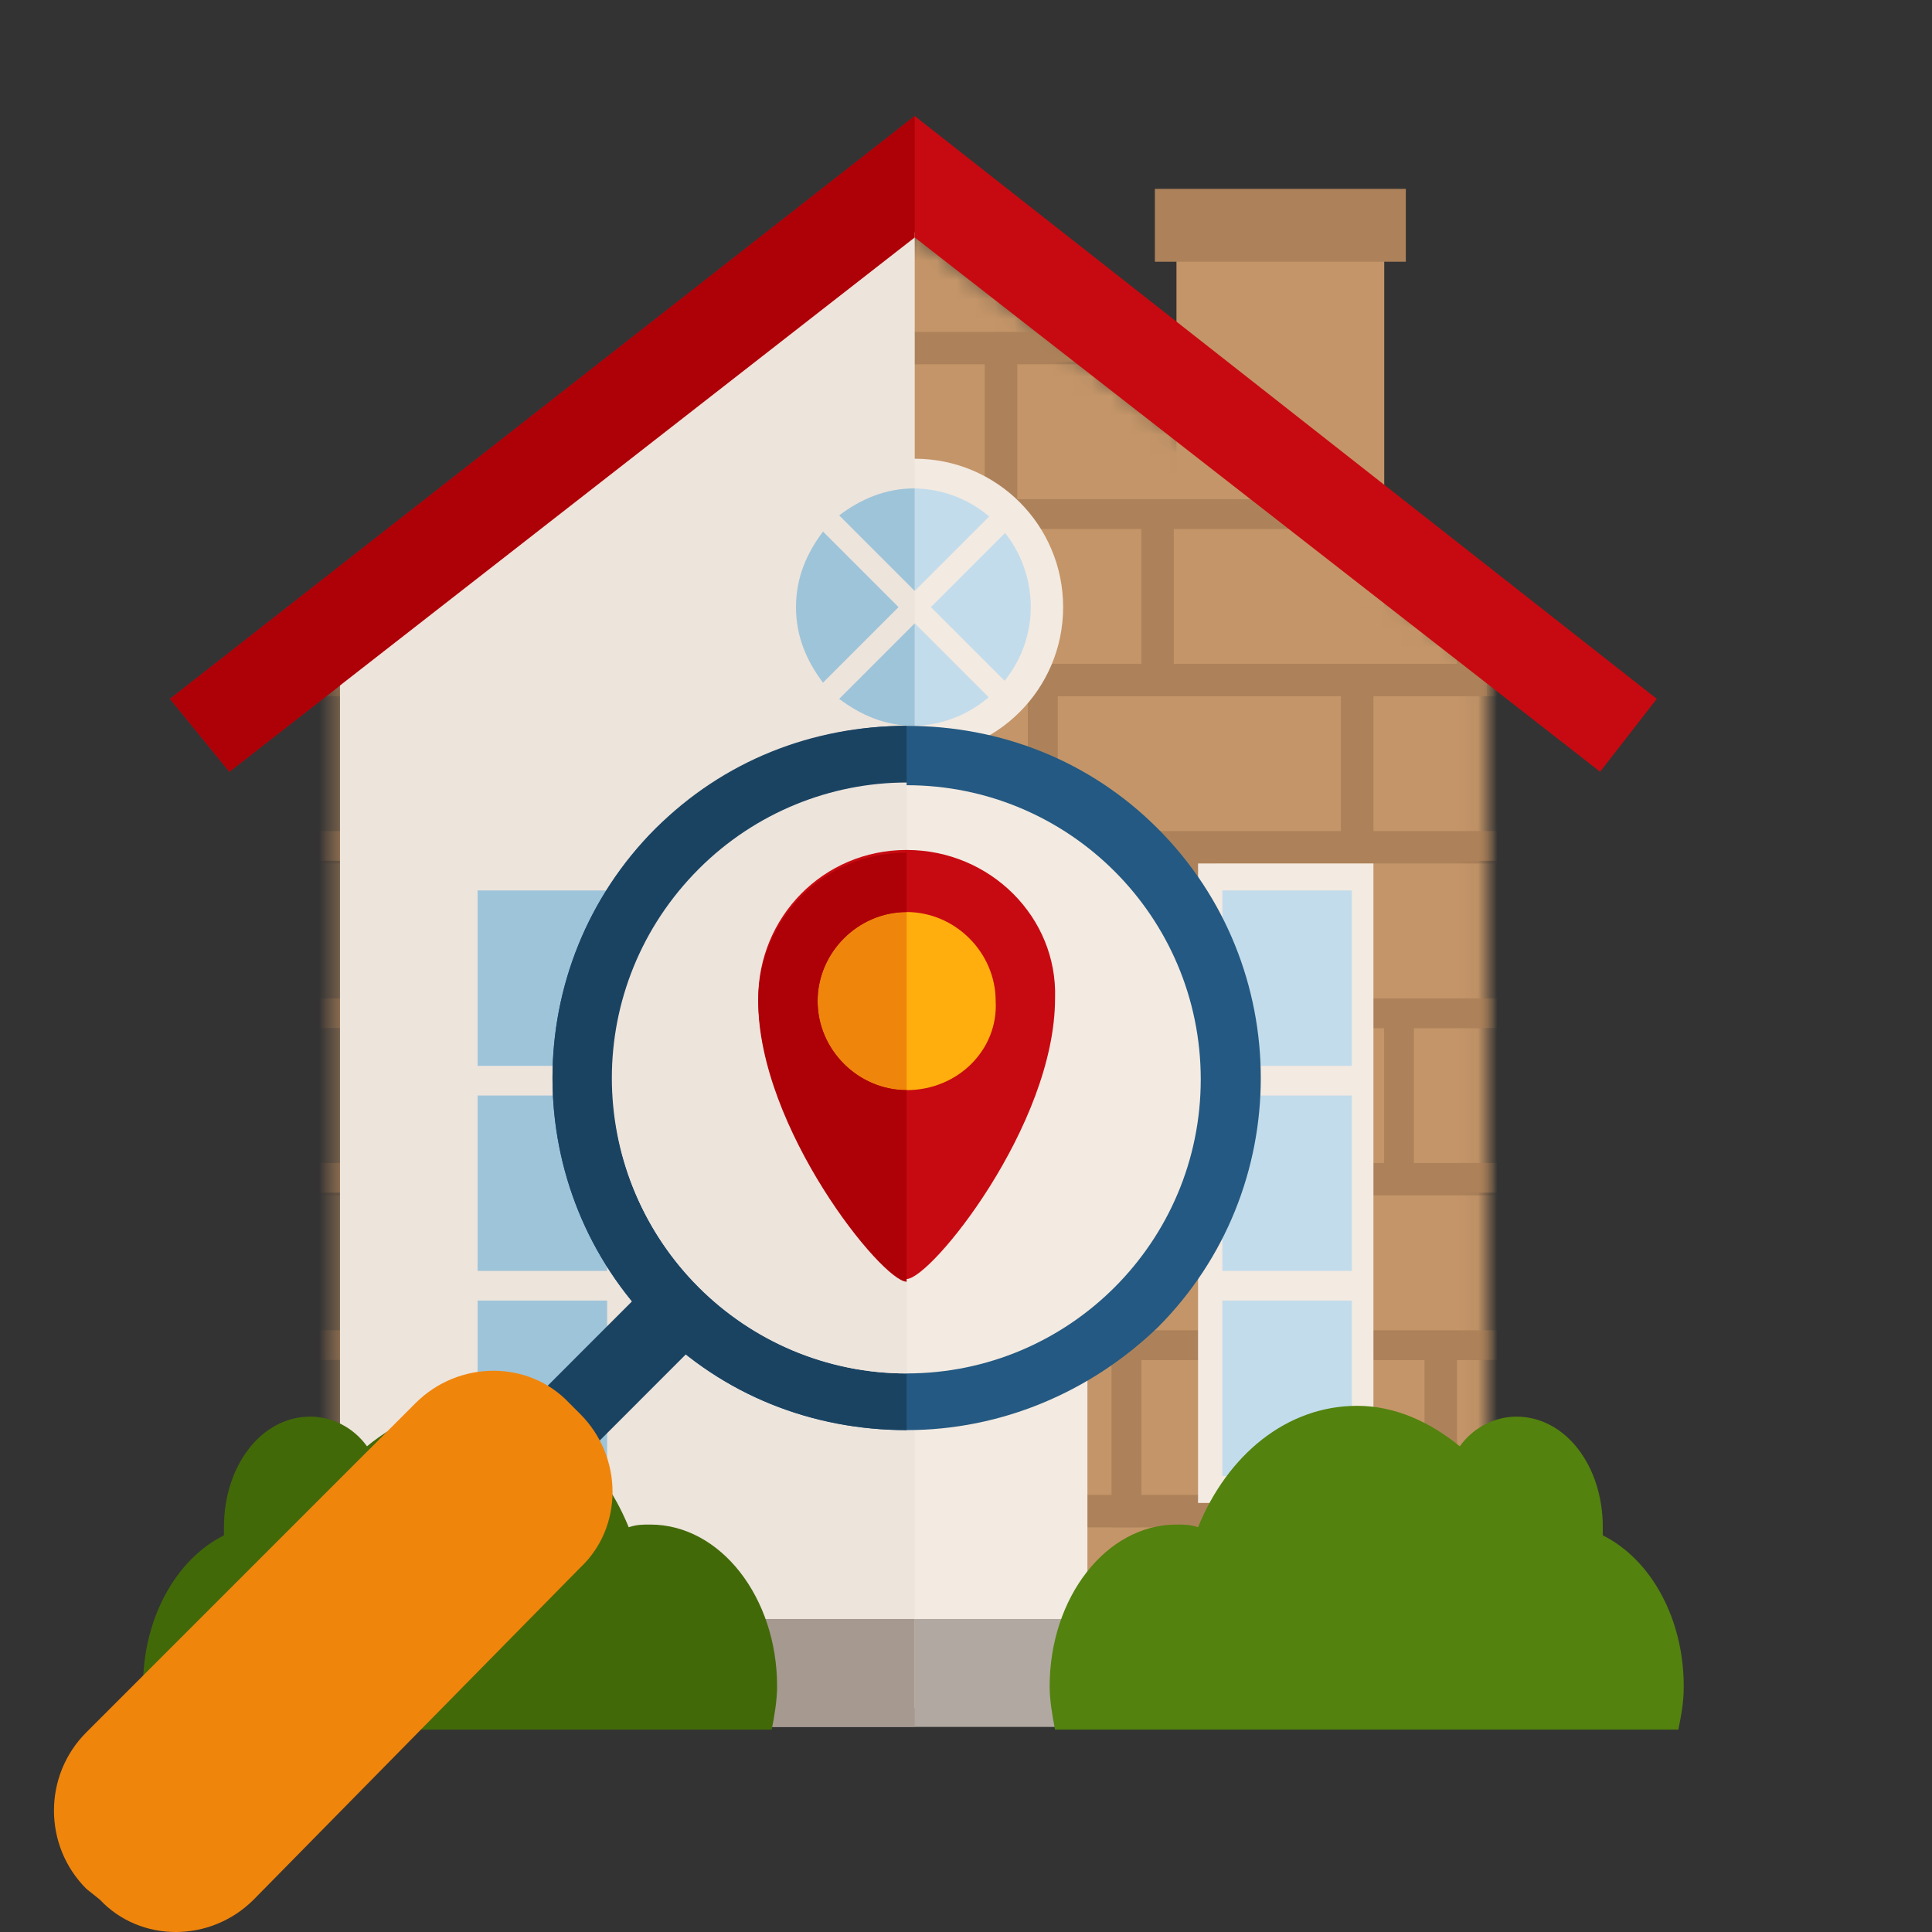 <svg xmlns="http://www.w3.org/2000/svg" width="100" height="100"
												viewBox="0 0 100 100" fill="none">
												<rect x="0" y="0" width="100" height="100" fill="#333333" stroke="none"/>
												<g clip-path="url(#clip0_4169_709)">
													<path d="M71.648 12.57H60.894V31.425H71.648V12.57Z"
														fill="#C49568" />
													<mask id="mask0_4169_709" style="mask-type:luminance"
														maskUnits="userSpaceOnUse" x="17" y="12" width="60" height="77">
														<path
															d="M47.346 12.011L17.598 34.358V88.408H76.955V34.358L47.346 12.011Z"
															fill="white" />
													</mask>
													<g mask="url(#mask0_4169_709)">
														<path d="M32.402 78.212H16.061V86.871H32.402V78.212Z"
															fill="#C49568" />
														<path
															d="M33.101 87.57H15.223V77.374H33.101V87.57ZM16.76 86.034H31.425V79.05H16.76V86.034Z"
															fill="#AD825A" />
													</g>
													<mask id="mask1_4169_709" style="mask-type:luminance"
														maskUnits="userSpaceOnUse" x="17" y="12" width="60" height="77">
														<path
															d="M47.346 12.011L17.598 34.358V88.408H76.955V34.358L47.346 12.011Z"
															fill="white" />
													</mask>
													<g mask="url(#mask1_4169_709)">
														<path d="M48.603 78.212H32.263V86.871H48.603V78.212Z"
															fill="#C49568" />
														<path
															d="M49.302 87.57H31.425V77.374H49.302V87.57ZM33.1 86.034H47.765V79.05H33.1V86.034Z"
															fill="#AD825A" />
													</g>
													<mask id="mask2_4169_709" style="mask-type:luminance"
														maskUnits="userSpaceOnUse" x="17" y="12" width="60" height="77">
														<path
															d="M47.346 12.011L17.598 34.358V88.408H76.955V34.358L47.346 12.011Z"
															fill="white" />
													</mask>
													<g mask="url(#mask2_4169_709)">
														<path d="M64.944 78.212H48.603V86.871H64.944V78.212Z"
															fill="#C49568" />
														<path
															d="M65.642 87.57H47.765V77.374H65.642V87.57ZM49.302 86.034H63.967V79.05H49.302V86.034Z"
															fill="#AD825A" />
													</g>
													<mask id="mask3_4169_709" style="mask-type:luminance"
														maskUnits="userSpaceOnUse" x="17" y="12" width="60" height="77">
														<path
															d="M47.346 12.011L17.598 34.358V88.408H76.955V34.358L47.346 12.011Z"
															fill="white" />
													</mask>
													<g mask="url(#mask3_4169_709)">
														<path d="M81.145 78.212H64.804V86.871H81.145V78.212Z"
															fill="#C49568" />
														<path
															d="M81.983 87.57H63.966V77.374H81.844V87.57H81.983ZM65.642 86.034H80.307V79.05H65.642V86.034Z"
															fill="#AD825A" />
													</g>
													<mask id="mask4_4169_709" style="mask-type:luminance"
														maskUnits="userSpaceOnUse" x="17" y="12" width="60" height="77">
														<path
															d="M47.346 12.011L17.598 34.358V88.408H76.955V34.358L47.346 12.011Z"
															fill="white" />
													</mask>
													<g mask="url(#mask4_4169_709)">
														<path d="M25.838 69.553H9.497V78.212H25.838V69.553Z"
															fill="#C49568" />
														<path
															d="M26.536 79.05H8.659V68.855H26.536V79.05ZM10.335 77.374H25V70.391H10.335V77.374Z"
															fill="#AD825A" />
													</g>
													<mask id="mask5_4169_709" style="mask-type:luminance"
														maskUnits="userSpaceOnUse" x="17" y="12" width="60" height="77">
														<path
															d="M47.346 12.011L17.598 34.358V88.408H76.955V34.358L47.346 12.011Z"
															fill="white" />
													</mask>
													<g mask="url(#mask5_4169_709)">
														<path d="M42.039 69.553H25.698V78.212H42.039V69.553Z"
															fill="#C49568" />
														<path
															d="M42.877 79.05H25V68.855H42.877V79.05ZM26.536 77.374H41.201V70.391H26.536V77.374Z"
															fill="#AD825A" />
													</g>
													<mask id="mask6_4169_709" style="mask-type:luminance"
														maskUnits="userSpaceOnUse" x="17" y="12" width="60" height="77">
														<path
															d="M47.346 12.011L17.598 34.358V88.408H76.955V34.358L47.346 12.011Z"
															fill="white" />
													</mask>
													<g mask="url(#mask6_4169_709)">
														<path d="M58.38 69.553H42.039V78.212H58.38V69.553Z"
															fill="#C49568" />
														<path
															d="M59.078 79.05H41.201V68.855H59.078V79.05ZM42.877 77.374H57.542V70.391H42.877V77.374Z"
															fill="#AD825A" />
													</g>
													<mask id="mask7_4169_709" style="mask-type:luminance"
														maskUnits="userSpaceOnUse" x="17" y="12" width="60" height="77">
														<path
															d="M47.346 12.011L17.598 34.358V88.408H76.955V34.358L47.346 12.011Z"
															fill="white" />
													</mask>
													<g mask="url(#mask7_4169_709)">
														<path d="M74.721 69.553H58.38V78.212H74.721V69.553Z"
															fill="#C49568" />
														<path
															d="M75.419 79.05H57.542V68.855H75.419V79.05ZM59.078 77.374H73.743V70.391H59.078V77.374Z"
															fill="#AD825A" />
													</g>
													<mask id="mask8_4169_709" style="mask-type:luminance"
														maskUnits="userSpaceOnUse" x="17" y="12" width="60" height="77">
														<path
															d="M47.346 12.011L17.598 34.358V88.408H76.955V34.358L47.346 12.011Z"
															fill="white" />
													</mask>
													<g mask="url(#mask8_4169_709)">
														<path d="M90.922 69.553H74.581V78.212H90.922V69.553Z"
															fill="#C49568" />
														<path
															d="M91.62 79.05H73.743V68.855H91.62V79.05ZM75.419 77.374H90.084V70.391H75.419V77.374Z"
															fill="#AD825A" />
													</g>
													<mask id="mask9_4169_709" style="mask-type:luminance"
														maskUnits="userSpaceOnUse" x="17" y="12" width="60" height="77">
														<path
															d="M47.346 12.011L17.598 34.358V88.408H76.955V34.358L47.346 12.011Z"
															fill="white" />
													</mask>
													<g mask="url(#mask9_4169_709)">
														<path d="M31.844 61.033H15.503V69.693H31.844V61.033Z"
															fill="#C49568" />
														<path
															d="M32.542 70.391H14.665V60.196H32.542V70.391ZM16.341 68.855H31.006V61.871H16.341V68.855Z"
															fill="#AD825A" />
													</g>
													<mask id="mask10_4169_709" style="mask-type:luminance"
														maskUnits="userSpaceOnUse" x="17" y="12" width="60" height="77">
														<path
															d="M47.346 12.011L17.598 34.358V88.408H76.955V34.358L47.346 12.011Z"
															fill="white" />
													</mask>
													<g mask="url(#mask10_4169_709)">
														<path d="M48.045 61.033H31.704V69.693H48.045V61.033Z"
															fill="#C49568" />
														<path
															d="M48.883 70.391H30.866V60.196H48.883V70.391ZM32.542 68.855H47.207V61.871H32.542V68.855Z"
															fill="#AD825A" />
													</g>
													<mask id="mask11_4169_709" style="mask-type:luminance"
														maskUnits="userSpaceOnUse" x="17" y="12" width="60" height="77">
														<path
															d="M47.346 12.011L17.598 34.358V88.408H76.955V34.358L47.346 12.011Z"
															fill="white" />
													</mask>
													<g mask="url(#mask11_4169_709)">
														<path d="M64.385 61.033H48.045V69.693H64.385V61.033Z"
															fill="#C49568" />
														<path
															d="M65.084 70.391H47.207V60.196H65.084V70.391ZM48.883 68.855H63.547V61.871H48.883V68.855Z"
															fill="#AD825A" />
													</g>
													<mask id="mask12_4169_709" style="mask-type:luminance"
														maskUnits="userSpaceOnUse" x="17" y="12" width="60" height="77">
														<path
															d="M47.346 12.011L17.598 34.358V88.408H76.955V34.358L47.346 12.011Z"
															fill="white" />
													</mask>
													<g mask="url(#mask12_4169_709)">
														<path d="M80.587 61.033H64.246V69.693H80.587V61.033Z"
															fill="#C49568" />
														<path
															d="M81.425 70.391H63.408V60.196H81.285V70.391H81.425ZM65.084 68.855H79.749V61.871H65.084V68.855Z"
															fill="#AD825A" />
													</g>
													<mask id="mask13_4169_709" style="mask-type:luminance"
														maskUnits="userSpaceOnUse" x="17" y="12" width="60" height="77">
														<path
															d="M47.346 12.011L17.598 34.358V88.408H76.955V34.358L47.346 12.011Z"
															fill="white" />
													</mask>
													<g mask="url(#mask13_4169_709)">
														<path d="M23.603 52.374H7.263V61.033H23.603V52.374Z"
															fill="#C49568" />
														<path
															d="M24.441 61.732H6.564V51.676H24.441V61.732ZM8.101 60.196H22.765V53.212H8.101V60.196Z"
															fill="#AD825A" />
													</g>
													<mask id="mask14_4169_709" style="mask-type:luminance"
														maskUnits="userSpaceOnUse" x="17" y="12" width="60" height="77">
														<path
															d="M47.346 12.011L17.598 34.358V88.408H76.955V34.358L47.346 12.011Z"
															fill="white" />
													</mask>
													<g mask="url(#mask14_4169_709)">
														<path d="M39.944 52.374H23.603V61.033H39.944V52.374Z"
															fill="#C49568" />
														<path
															d="M40.642 61.732H22.765V51.676H40.642V61.732ZM24.441 60.196H39.106V53.212H24.441V60.196Z"
															fill="#AD825A" />
													</g>
													<mask id="mask15_4169_709" style="mask-type:luminance"
														maskUnits="userSpaceOnUse" x="17" y="12" width="60" height="77">
														<path
															d="M47.346 12.011L17.598 34.358V88.408H76.955V34.358L47.346 12.011Z"
															fill="white" />
													</mask>
													<g mask="url(#mask15_4169_709)">
														<path d="M56.145 52.374H39.805V61.033H56.145V52.374Z"
															fill="#C49568" />
														<path
															d="M56.983 61.732H39.106V51.676H56.983V61.732ZM40.642 60.196H55.307V53.212H40.642V60.196Z"
															fill="#AD825A" />
													</g>
													<mask id="mask16_4169_709" style="mask-type:luminance"
														maskUnits="userSpaceOnUse" x="17" y="12" width="60" height="77">
														<path
															d="M47.346 12.011L17.598 34.358V88.408H76.955V34.358L47.346 12.011Z"
															fill="white" />
													</mask>
													<g mask="url(#mask16_4169_709)">
														<path d="M72.486 52.374H56.145V61.033H72.486V52.374Z"
															fill="#C49568" />
														<path
															d="M73.184 61.732H55.307V51.676H73.184V61.732ZM56.983 60.196H71.648V53.212H56.983V60.196Z"
															fill="#AD825A" />
													</g>
													<mask id="mask17_4169_709" style="mask-type:luminance"
														maskUnits="userSpaceOnUse" x="17" y="12" width="60" height="77">
														<path
															d="M47.346 12.011L17.598 34.358V88.408H76.955V34.358L47.346 12.011Z"
															fill="white" />
													</mask>
													<g mask="url(#mask17_4169_709)">
														<path d="M88.827 52.374H72.486V61.033H88.827V52.374Z"
															fill="#C49568" />
														<path
															d="M89.525 61.732H71.648V51.676H89.525V61.732ZM73.184 60.196H87.849V53.212H73.184V60.196Z"
															fill="#AD825A" />
													</g>
													<mask id="mask18_4169_709" style="mask-type:luminance"
														maskUnits="userSpaceOnUse" x="17" y="12" width="60" height="77">
														<path
															d="M47.346 12.011L17.598 34.358V88.408H76.955V34.358L47.346 12.011Z"
															fill="white" />
													</mask>
													<g mask="url(#mask18_4169_709)">
														<path d="M29.609 43.855H13.268V52.514H29.609V43.855Z"
															fill="#C49568" />
														<path
															d="M30.447 53.212H12.43V43.017H30.307V53.212H30.447ZM14.106 51.676H28.771V44.693H14.106V51.676Z"
															fill="#AD825A" />
													</g>
													<mask id="mask19_4169_709" style="mask-type:luminance"
														maskUnits="userSpaceOnUse" x="17" y="12" width="60" height="77">
														<path
															d="M47.346 12.011L17.598 34.358V88.408H76.955V34.358L47.346 12.011Z"
															fill="white" />
													</mask>
													<g mask="url(#mask19_4169_709)">
														<path d="M45.95 43.855H29.609V52.514H45.95V43.855Z"
															fill="#C49568" />
														<path
															d="M46.648 53.212H28.771V43.017H46.648V53.212ZM30.447 51.676H45.112V44.693H30.447V51.676Z"
															fill="#AD825A" />
													</g>
													<mask id="mask20_4169_709" style="mask-type:luminance"
														maskUnits="userSpaceOnUse" x="17" y="12" width="60" height="77">
														<path
															d="M47.346 12.011L17.598 34.358V88.408H76.955V34.358L47.346 12.011Z"
															fill="white" />
													</mask>
													<g mask="url(#mask20_4169_709)">
														<path d="M62.151 43.855H45.81V52.514H62.151V43.855Z"
															fill="#C49568" />
														<path
															d="M62.989 53.212H44.972V43.017H62.849V53.212H62.989ZM46.648 51.676H61.313V44.693H46.648V51.676Z"
															fill="#AD825A" />
													</g>
													<mask id="mask21_4169_709" style="mask-type:luminance"
														maskUnits="userSpaceOnUse" x="17" y="12" width="60" height="77">
														<path
															d="M47.346 12.011L17.598 34.358V88.408H76.955V34.358L47.346 12.011Z"
															fill="white" />
													</mask>
													<g mask="url(#mask21_4169_709)">
														<path d="M78.492 43.855H62.151V52.514H78.492V43.855Z"
															fill="#C49568" />
														<path
															d="M79.19 53.212H61.313V43.017H79.19V53.212ZM62.989 51.676H77.654V44.693H62.989V51.676Z"
															fill="#AD825A" />
													</g>
													<mask id="mask22_4169_709" style="mask-type:luminance"
														maskUnits="userSpaceOnUse" x="17" y="12" width="60" height="77">
														<path
															d="M47.346 12.011L17.598 34.358V88.408H76.955V34.358L47.346 12.011Z"
															fill="white" />
													</mask>
													<g mask="url(#mask22_4169_709)">
														<path d="M21.508 35.196H5.168V43.855H21.508V35.196Z"
															fill="#C49568" />
														<path
															d="M22.207 44.553H4.33V34.358H22.207V44.553ZM6.006 43.017H20.67V36.033H6.006V43.017Z"
															fill="#AD825A" />
													</g>
													<mask id="mask23_4169_709" style="mask-type:luminance"
														maskUnits="userSpaceOnUse" x="17" y="12" width="60" height="77">
														<path
															d="M47.346 12.011L17.598 34.358V88.408H76.955V34.358L47.346 12.011Z"
															fill="white" />
													</mask>
													<g mask="url(#mask23_4169_709)">
														<path d="M37.71 35.196H21.369V43.855H37.71V35.196Z"
															fill="#C49568" />
														<path
															d="M38.547 44.553H20.67V34.358H38.547V44.553ZM22.207 43.017H36.871V36.033H22.207V43.017Z"
															fill="#AD825A" />
													</g>
													<mask id="mask24_4169_709" style="mask-type:luminance"
														maskUnits="userSpaceOnUse" x="17" y="12" width="60" height="77">
														<path
															d="M47.346 12.011L17.598 34.358V88.408H76.955V34.358L47.346 12.011Z"
															fill="white" />
													</mask>
													<g mask="url(#mask24_4169_709)">
														<path d="M54.05 35.196H37.709V43.855H54.05V35.196Z"
															fill="#C49568" />
														<path
															d="M54.749 44.553H36.871V34.358H54.749V44.553ZM38.547 43.017H53.212V36.033H38.547V43.017Z"
															fill="#AD825A" />
													</g>
													<mask id="mask25_4169_709" style="mask-type:luminance"
														maskUnits="userSpaceOnUse" x="17" y="12" width="60" height="77">
														<path
															d="M47.346 12.011L17.598 34.358V88.408H76.955V34.358L47.346 12.011Z"
															fill="white" />
													</mask>
													<g mask="url(#mask25_4169_709)">
														<path d="M70.251 35.196H53.911V43.855H70.251V35.196Z"
															fill="#C49568" />
														<path
															d="M71.089 44.553H53.212V34.358H71.089V44.553ZM54.749 43.017H69.413V36.033H54.749V43.017Z"
															fill="#AD825A" />
													</g>
													<mask id="mask26_4169_709" style="mask-type:luminance"
														maskUnits="userSpaceOnUse" x="17" y="12" width="60" height="77">
														<path
															d="M47.346 12.011L17.598 34.358V88.408H76.955V34.358L47.346 12.011Z"
															fill="white" />
													</mask>
													<g mask="url(#mask26_4169_709)">
														<path d="M86.592 35.196H70.251V43.855H86.592V35.196Z"
															fill="#C49568" />
														<path
															d="M87.29 44.553H69.413V34.358H87.29V44.553ZM71.089 43.017H85.754V36.033H71.089V43.017Z"
															fill="#AD825A" />
													</g>
													<mask id="mask27_4169_709" style="mask-type:luminance"
														maskUnits="userSpaceOnUse" x="17" y="12" width="60" height="77">
														<path
															d="M47.346 12.011L17.598 34.358V88.408H76.955V34.358L47.346 12.011Z"
															fill="white" />
													</mask>
													<g mask="url(#mask27_4169_709)">
														<path d="M27.514 26.536H11.173V35.196H27.514V26.536Z"
															fill="#C49568" />
														<path
															d="M28.212 36.033H10.335V25.838H28.212V36.033ZM11.871 34.358H26.536V27.374H11.871V34.358Z"
															fill="#AD825A" />
													</g>
													<mask id="mask28_4169_709" style="mask-type:luminance"
														maskUnits="userSpaceOnUse" x="17" y="12" width="60" height="77">
														<path
															d="M47.346 12.011L17.598 34.358V88.408H76.955V34.358L47.346 12.011Z"
															fill="white" />
													</mask>
													<g mask="url(#mask28_4169_709)">
														<path d="M43.715 26.536H27.374V35.196H43.715V26.536Z"
															fill="#C49568" />
														<path
															d="M44.553 36.033H26.536V25.838H44.413V36.033H44.553ZM28.212 34.358H42.877V27.374H28.212V34.358Z"
															fill="#AD825A" />
													</g>
													<mask id="mask29_4169_709" style="mask-type:luminance"
														maskUnits="userSpaceOnUse" x="17" y="12" width="60" height="77">
														<path
															d="M47.346 12.011L17.598 34.358V88.408H76.955V34.358L47.346 12.011Z"
															fill="white" />
													</mask>
													<g mask="url(#mask29_4169_709)">
														<path d="M60.056 26.536H43.715V35.196H60.056V26.536Z"
															fill="#C49568" />
														<path
															d="M60.754 36.033H42.877V25.838H60.754V36.033ZM44.553 34.358H59.218V27.374H44.553V34.358Z"
															fill="#AD825A" />
													</g>
													<mask id="mask30_4169_709" style="mask-type:luminance"
														maskUnits="userSpaceOnUse" x="17" y="12" width="60" height="77">
														<path
															d="M47.346 12.011L17.598 34.358V88.408H76.955V34.358L47.346 12.011Z"
															fill="white" />
													</mask>
													<g mask="url(#mask30_4169_709)">
														<path d="M76.257 26.536H59.916V35.196H76.257V26.536Z"
															fill="#C49568" />
														<path
															d="M77.095 36.033H59.078V25.838H76.955V36.033H77.095ZM60.754 34.358H75.419V27.374H60.754V34.358Z"
															fill="#AD825A" />
													</g>
													<mask id="mask31_4169_709" style="mask-type:luminance"
														maskUnits="userSpaceOnUse" x="17" y="12" width="60" height="77">
														<path
															d="M47.346 12.011L17.598 34.358V88.408H76.955V34.358L47.346 12.011Z"
															fill="white" />
													</mask>
													<g mask="url(#mask31_4169_709)">
														<path d="M92.598 26.536H76.257V35.196H92.598V26.536Z"
															fill="#C49568" />
														<path
															d="M93.296 36.033H75.419V25.838H93.296V36.033ZM77.095 34.358H91.76V27.374H77.095V34.358Z"
															fill="#AD825A" />
													</g>
													<mask id="mask32_4169_709" style="mask-type:luminance"
														maskUnits="userSpaceOnUse" x="17" y="12" width="60" height="77">
														<path
															d="M47.346 12.011L17.598 34.358V88.408H76.955V34.358L47.346 12.011Z"
															fill="white" />
													</mask>
													<g mask="url(#mask32_4169_709)">
														<path d="M19.274 18.017H2.933V26.676H19.274V18.017Z"
															fill="#C49568" />
														<path
															d="M20.112 27.374H2.235V17.179H20.112V27.374ZM3.771 25.838H18.436V18.855H3.771V25.838Z"
															fill="#AD825A" />
													</g>
													<mask id="mask33_4169_709" style="mask-type:luminance"
														maskUnits="userSpaceOnUse" x="17" y="12" width="60" height="77">
														<path
															d="M47.346 12.011L17.598 34.358V88.408H76.955V34.358L47.346 12.011Z"
															fill="white" />
													</mask>
													<g mask="url(#mask33_4169_709)">
														<path d="M35.615 18.017H19.274V26.676H35.615V18.017Z"
															fill="#C49568" />
														<path
															d="M36.313 27.374H18.436V17.179H36.313V27.374ZM20.112 25.838H34.777V18.855H20.112V25.838Z"
															fill="#AD825A" />
													</g>
													<mask id="mask34_4169_709" style="mask-type:luminance"
														maskUnits="userSpaceOnUse" x="17" y="12" width="60" height="77">
														<path
															d="M47.346 12.011L17.598 34.358V88.408H76.955V34.358L47.346 12.011Z"
															fill="white" />
													</mask>
													<g mask="url(#mask34_4169_709)">
														<path d="M51.816 18.017H35.475V26.676H51.816V18.017Z"
															fill="#C49568" />
														<path
															d="M52.654 27.374H34.776V17.179H52.654V27.374ZM36.313 25.838H50.978V18.855H36.313V25.838Z"
															fill="#AD825A" />
													</g>
													<mask id="mask35_4169_709" style="mask-type:luminance"
														maskUnits="userSpaceOnUse" x="17" y="12" width="60" height="77">
														<path
															d="M47.346 12.011L17.598 34.358V88.408H76.955V34.358L47.346 12.011Z"
															fill="white" />
													</mask>
													<g mask="url(#mask35_4169_709)">
														<path d="M68.156 18.017H51.816V26.676H68.156V18.017Z"
															fill="#C49568" />
														<path
															d="M68.855 27.374H50.978V17.179H68.855V27.374ZM52.654 25.838H67.318V18.855H52.654V25.838Z"
															fill="#AD825A" />
													</g>
													<mask id="mask36_4169_709" style="mask-type:luminance"
														maskUnits="userSpaceOnUse" x="17" y="12" width="60" height="77">
														<path
															d="M47.346 12.011L17.598 34.358V88.408H76.955V34.358L47.346 12.011Z"
															fill="white" />
													</mask>
													<g mask="url(#mask36_4169_709)">
														<path d="M84.497 18.017H68.156V26.676H84.497V18.017Z"
															fill="#C49568" />
														<path
															d="M85.196 27.374H67.319V17.179H85.196V27.374ZM68.855 25.838H83.52V18.855H68.855V25.838Z"
															fill="#AD825A" />
													</g>
													<mask id="mask37_4169_709" style="mask-type:luminance"
														maskUnits="userSpaceOnUse" x="17" y="12" width="60" height="77">
														<path
															d="M47.346 12.011L17.598 34.358V88.408H76.955V34.358L47.346 12.011Z"
															fill="white" />
													</mask>
													<g mask="url(#mask37_4169_709)">
														<path d="M25.279 9.358H8.939V18.017H25.279V9.358Z"
															fill="#C49568" />
														<path
															d="M25.978 18.715H8.101V8.659H25.978V18.715ZM9.777 17.179H24.441V10.195H9.777V17.179Z"
															fill="#AD825A" />
													</g>
													<mask id="mask38_4169_709" style="mask-type:luminance"
														maskUnits="userSpaceOnUse" x="17" y="12" width="60" height="77">
														<path
															d="M47.346 12.011L17.598 34.358V88.408H76.955V34.358L47.346 12.011Z"
															fill="white" />
													</mask>
													<g mask="url(#mask38_4169_709)">
														<path d="M41.62 9.358H25.279V18.017H41.62V9.358Z"
															fill="#C49568" />
														<path
															d="M42.319 18.715H24.441V8.659H42.319V18.715ZM25.978 17.179H40.642V10.195H25.978V17.179Z"
															fill="#AD825A" />
													</g>
													<mask id="mask39_4169_709" style="mask-type:luminance"
														maskUnits="userSpaceOnUse" x="17" y="12" width="60" height="77">
														<path
															d="M47.346 12.011L17.598 34.358V88.408H76.955V34.358L47.346 12.011Z"
															fill="white" />
													</mask>
													<g mask="url(#mask39_4169_709)">
														<path d="M57.821 9.358H41.48V18.017H57.821V9.358Z"
															fill="#C49568" />
														<path
															d="M58.659 18.715H40.642V8.659H58.659V18.715ZM42.318 17.179H56.983V10.195H42.318V17.179Z"
															fill="#AD825A" />
													</g>
													<mask id="mask40_4169_709" style="mask-type:luminance"
														maskUnits="userSpaceOnUse" x="17" y="12" width="60" height="77">
														<path
															d="M47.346 12.011L17.598 34.358V88.408H76.955V34.358L47.346 12.011Z"
															fill="white" />
													</mask>
													<g mask="url(#mask40_4169_709)">
														<path d="M74.162 9.358H57.821V18.017H74.162V9.358Z"
															fill="#C49568" />
														<path
															d="M74.86 18.715H56.983V8.659H74.86V18.715ZM58.659 17.179H73.324V10.195H58.659V17.179Z"
															fill="#AD825A" />
													</g>
													<mask id="mask41_4169_709" style="mask-type:luminance"
														maskUnits="userSpaceOnUse" x="17" y="12" width="60" height="77">
														<path
															d="M47.346 12.011L17.598 34.358V88.408H76.955V34.358L47.346 12.011Z"
															fill="white" />
													</mask>
													<g mask="url(#mask41_4169_709)">
														<path d="M90.363 9.358H74.022V18.017H90.363V9.358Z"
															fill="#C49568" />
														<path
															d="M91.201 18.715H73.184V8.659H91.061V18.715H91.201ZM74.86 17.179H89.525V10.195H74.86V17.179Z"
															fill="#AD825A" />
													</g>
													<path
														d="M11.872 39.944L8.799 36.173L47.346 6.006L85.754 36.173L82.821 39.944L47.346 12.29L11.872 39.944Z"
														fill="#C70A11" />
													<path d="M72.765 9.777H59.777V13.547H72.765V9.777Z"
														fill="#AD825A" />
													<path d="M56.285 48.045H38.268V85.056H56.285V48.045Z"
														fill="#F3EAE1" />
													<path d="M80.866 83.799H13.687V89.385H80.866V83.799Z"
														fill="#B1A8A1" />
													<path
														d="M47.346 39.106C51.589 39.106 55.028 35.667 55.028 31.425C55.028 27.182 51.589 23.743 47.346 23.743C43.104 23.743 39.665 27.182 39.665 31.425C39.665 35.667 43.104 39.106 47.346 39.106Z"
														fill="#F3EAE1" />
													<path
														d="M53.352 31.425C53.352 34.776 50.559 37.57 47.207 37.57C43.855 37.57 41.062 34.776 41.062 31.425C41.062 28.073 43.855 25.279 47.207 25.279C50.698 25.279 53.352 28.073 53.352 31.425Z"
														fill="#C3DCEB" />
													<path
														d="M52.514 35.754L48.184 31.425L52.514 27.095L51.676 26.257L47.346 30.587L43.017 26.257L42.179 27.095L46.508 31.425L42.179 35.754L43.017 36.592L47.346 32.263L51.676 36.592L52.514 35.754Z"
														fill="#F3EAE1" />
													<path d="M32.682 44.693H23.603V77.793H32.682V44.693Z"
														fill="#F3EAE1" />
													<path d="M47.346 12.011L17.598 34.358V88.408H47.346V12.011Z"
														fill="#EDE4DC" />
													<path d="M53.911 50.559H40.643V60.056H53.911V50.559Z"
														fill="#C3DCEB" />
													<path d="M53.911 62.57H40.643V72.067H53.911V62.57Z"
														fill="#C3DCEB" />
													<path d="M31.425 67.318H24.721V76.397H31.425V67.318Z"
														fill="#9EC4D9" />
													<path d="M31.425 56.704H24.721V65.782H31.425V56.704Z"
														fill="#9EC4D9" />
													<path d="M31.425 46.089H24.721V55.168H31.425V46.089Z"
														fill="#9EC4D9" />
													<path d="M71.089 44.693H62.011V77.793H71.089V44.693Z"
														fill="#F3EAE1" />
													<path d="M69.972 67.318H63.268V76.397H69.972V67.318Z"
														fill="#C3DCEB" />
													<path d="M69.972 56.704H63.268V65.782H69.972V56.704Z"
														fill="#C3DCEB" />
													<path d="M69.972 46.089H63.268V55.168H69.972V46.089Z"
														fill="#C3DCEB" />
													<path
														d="M54.749 67.877C55.443 67.877 56.006 67.314 56.006 66.62C56.006 65.926 55.443 65.363 54.749 65.363C54.054 65.363 53.492 65.926 53.492 66.62C53.492 67.314 54.054 67.877 54.749 67.877Z"
														fill="#F7AD3E" />
													<path d="M47.346 50.559H40.643V60.056H47.346V50.559Z"
														fill="#9EC4D9" />
													<path d="M47.346 62.57H40.643V72.067H47.346V62.57Z"
														fill="#9EC4D9" />
													<path
														d="M47.346 6.145V6.006L8.799 36.173L11.872 39.944L47.346 12.29V6.145Z"
														fill="#AD0007" />
													<path d="M47.346 83.799H13.687V89.385H47.346V83.799Z"
														fill="#A69990" />
													<path
														d="M42.598 27.514C41.76 28.631 41.201 29.888 41.201 31.425C41.201 32.961 41.76 34.218 42.598 35.335L46.508 31.425L42.598 27.514Z"
														fill="#9EC4D9" />
													<path
														d="M47.346 25.279C45.81 25.279 44.553 25.838 43.436 26.676L47.346 30.587V25.279Z"
														fill="#9EC4D9" />
													<path
														d="M47.346 37.57V32.263L43.436 36.173C44.553 37.011 45.81 37.57 47.346 37.57Z"
														fill="#9EC4D9" />
													<path
														d="M86.871 89.525C87.011 88.827 87.151 88.129 87.151 87.29C87.151 83.799 85.475 80.726 82.961 79.469C82.961 79.33 82.961 79.19 82.961 79.05C82.961 75.838 81.006 73.324 78.492 73.324C77.374 73.324 76.257 73.883 75.559 74.86C74.022 73.603 72.207 72.765 70.251 72.765C66.62 72.765 63.547 75.279 62.011 79.05C61.592 78.911 61.313 78.911 60.894 78.911C57.263 78.911 54.33 82.682 54.33 87.29C54.33 87.989 54.469 88.827 54.609 89.525H86.871Z"
														fill="#53820E" />
													<path
														d="M7.682 89.525C7.542 88.827 7.402 88.129 7.402 87.29C7.402 83.799 9.078 80.726 11.592 79.469C11.592 79.33 11.592 79.19 11.592 79.05C11.592 75.838 13.547 73.324 16.061 73.324C17.179 73.324 18.296 73.883 18.994 74.86C20.531 73.603 22.346 72.765 24.302 72.765C27.933 72.765 31.006 75.279 32.542 79.05C32.961 78.911 33.24 78.911 33.659 78.911C37.291 78.911 40.223 82.682 40.223 87.29C40.223 87.989 40.084 88.827 39.944 89.525H7.682Z"
														fill="#426908" />
													<path
														d="M59.916 42.877C56.425 39.386 51.816 37.57 46.927 37.57C42.039 37.57 37.43 39.525 33.939 42.877C26.816 50 26.816 61.592 33.939 68.715C37.43 72.207 42.039 74.022 46.927 74.022C51.816 74.022 56.425 72.067 59.916 68.715C67.039 61.592 67.039 50 59.916 42.877Z"
														fill="#235982" />
													<path
														d="M33.939 42.877C26.816 50 26.816 61.592 33.939 68.715C37.43 72.207 42.039 74.022 46.927 74.022V37.57C42.039 37.57 37.43 39.386 33.939 42.877Z"
														fill="#1A4362" />
													<path
														d="M46.927 71.089C55.335 71.089 62.151 64.274 62.151 55.866C62.151 47.458 55.335 40.642 46.927 40.642C38.52 40.642 31.704 47.458 31.704 55.866C31.704 64.274 38.52 71.089 46.927 71.089Z"
														fill="#F3EAE1" />
													<path
														d="M36.134 69.467L33.368 66.702L27.839 72.234L30.605 74.999L36.134 69.467Z"
														fill="#1A4362" />
													<path
														d="M13.129 98.324C10.894 100.559 7.263 100.559 5.168 98.324L4.469 97.765C2.235 95.531 2.235 91.899 4.469 89.665L21.508 72.626C23.743 70.391 27.374 70.391 29.469 72.626L30.028 73.184C32.263 75.419 32.263 79.05 30.028 81.145L13.129 98.324Z"
														fill="#F0850C" />
													<path
														d="M46.927 40.503C43.017 40.503 39.106 42.039 36.173 44.972C30.168 50.978 30.168 60.614 36.173 66.62C39.106 69.553 43.017 71.089 46.927 71.089V40.503Z"
														fill="#EDE4DC" />
													<path
														d="M47.207 59.637C50.909 59.637 53.911 56.323 53.911 52.235C53.911 48.147 50.909 44.832 47.207 44.832C43.504 44.832 40.503 48.147 40.503 52.235C40.503 56.323 43.504 59.637 47.207 59.637Z"
														fill="#FFAE0D" />
													<path
														d="M46.927 44.832C43.296 44.972 40.363 48.184 40.363 52.235C40.363 56.285 43.296 59.497 46.927 59.637V44.832Z"
														fill="#F0850C" />
													<path
														d="M46.927 43.994C42.598 43.994 39.246 47.486 39.246 51.676C39.246 58.24 45.67 66.201 46.927 66.201C48.184 66.201 54.609 58.24 54.609 51.676C54.749 47.486 51.257 43.994 46.927 43.994ZM46.927 56.425C44.413 56.425 42.319 54.33 42.319 51.816C42.319 49.302 44.413 47.207 46.927 47.207C49.441 47.207 51.536 49.302 51.536 51.816C51.676 54.33 49.581 56.425 46.927 56.425Z"
														fill="#C70A11" />
													<path
														d="M46.927 56.425C44.413 56.425 42.319 54.33 42.319 51.816C42.319 49.302 44.413 47.207 46.927 47.207V44.134C42.598 44.134 39.246 47.626 39.246 51.816C39.246 58.38 45.67 66.341 46.927 66.341V56.425Z"
														fill="#AD0007" />
												</g>
												<defs>
													<clipPath id="clip0_4169_709">
														<rect width="99.86" height="100" fill="white" />
													</clipPath>
												</defs>
											</svg>